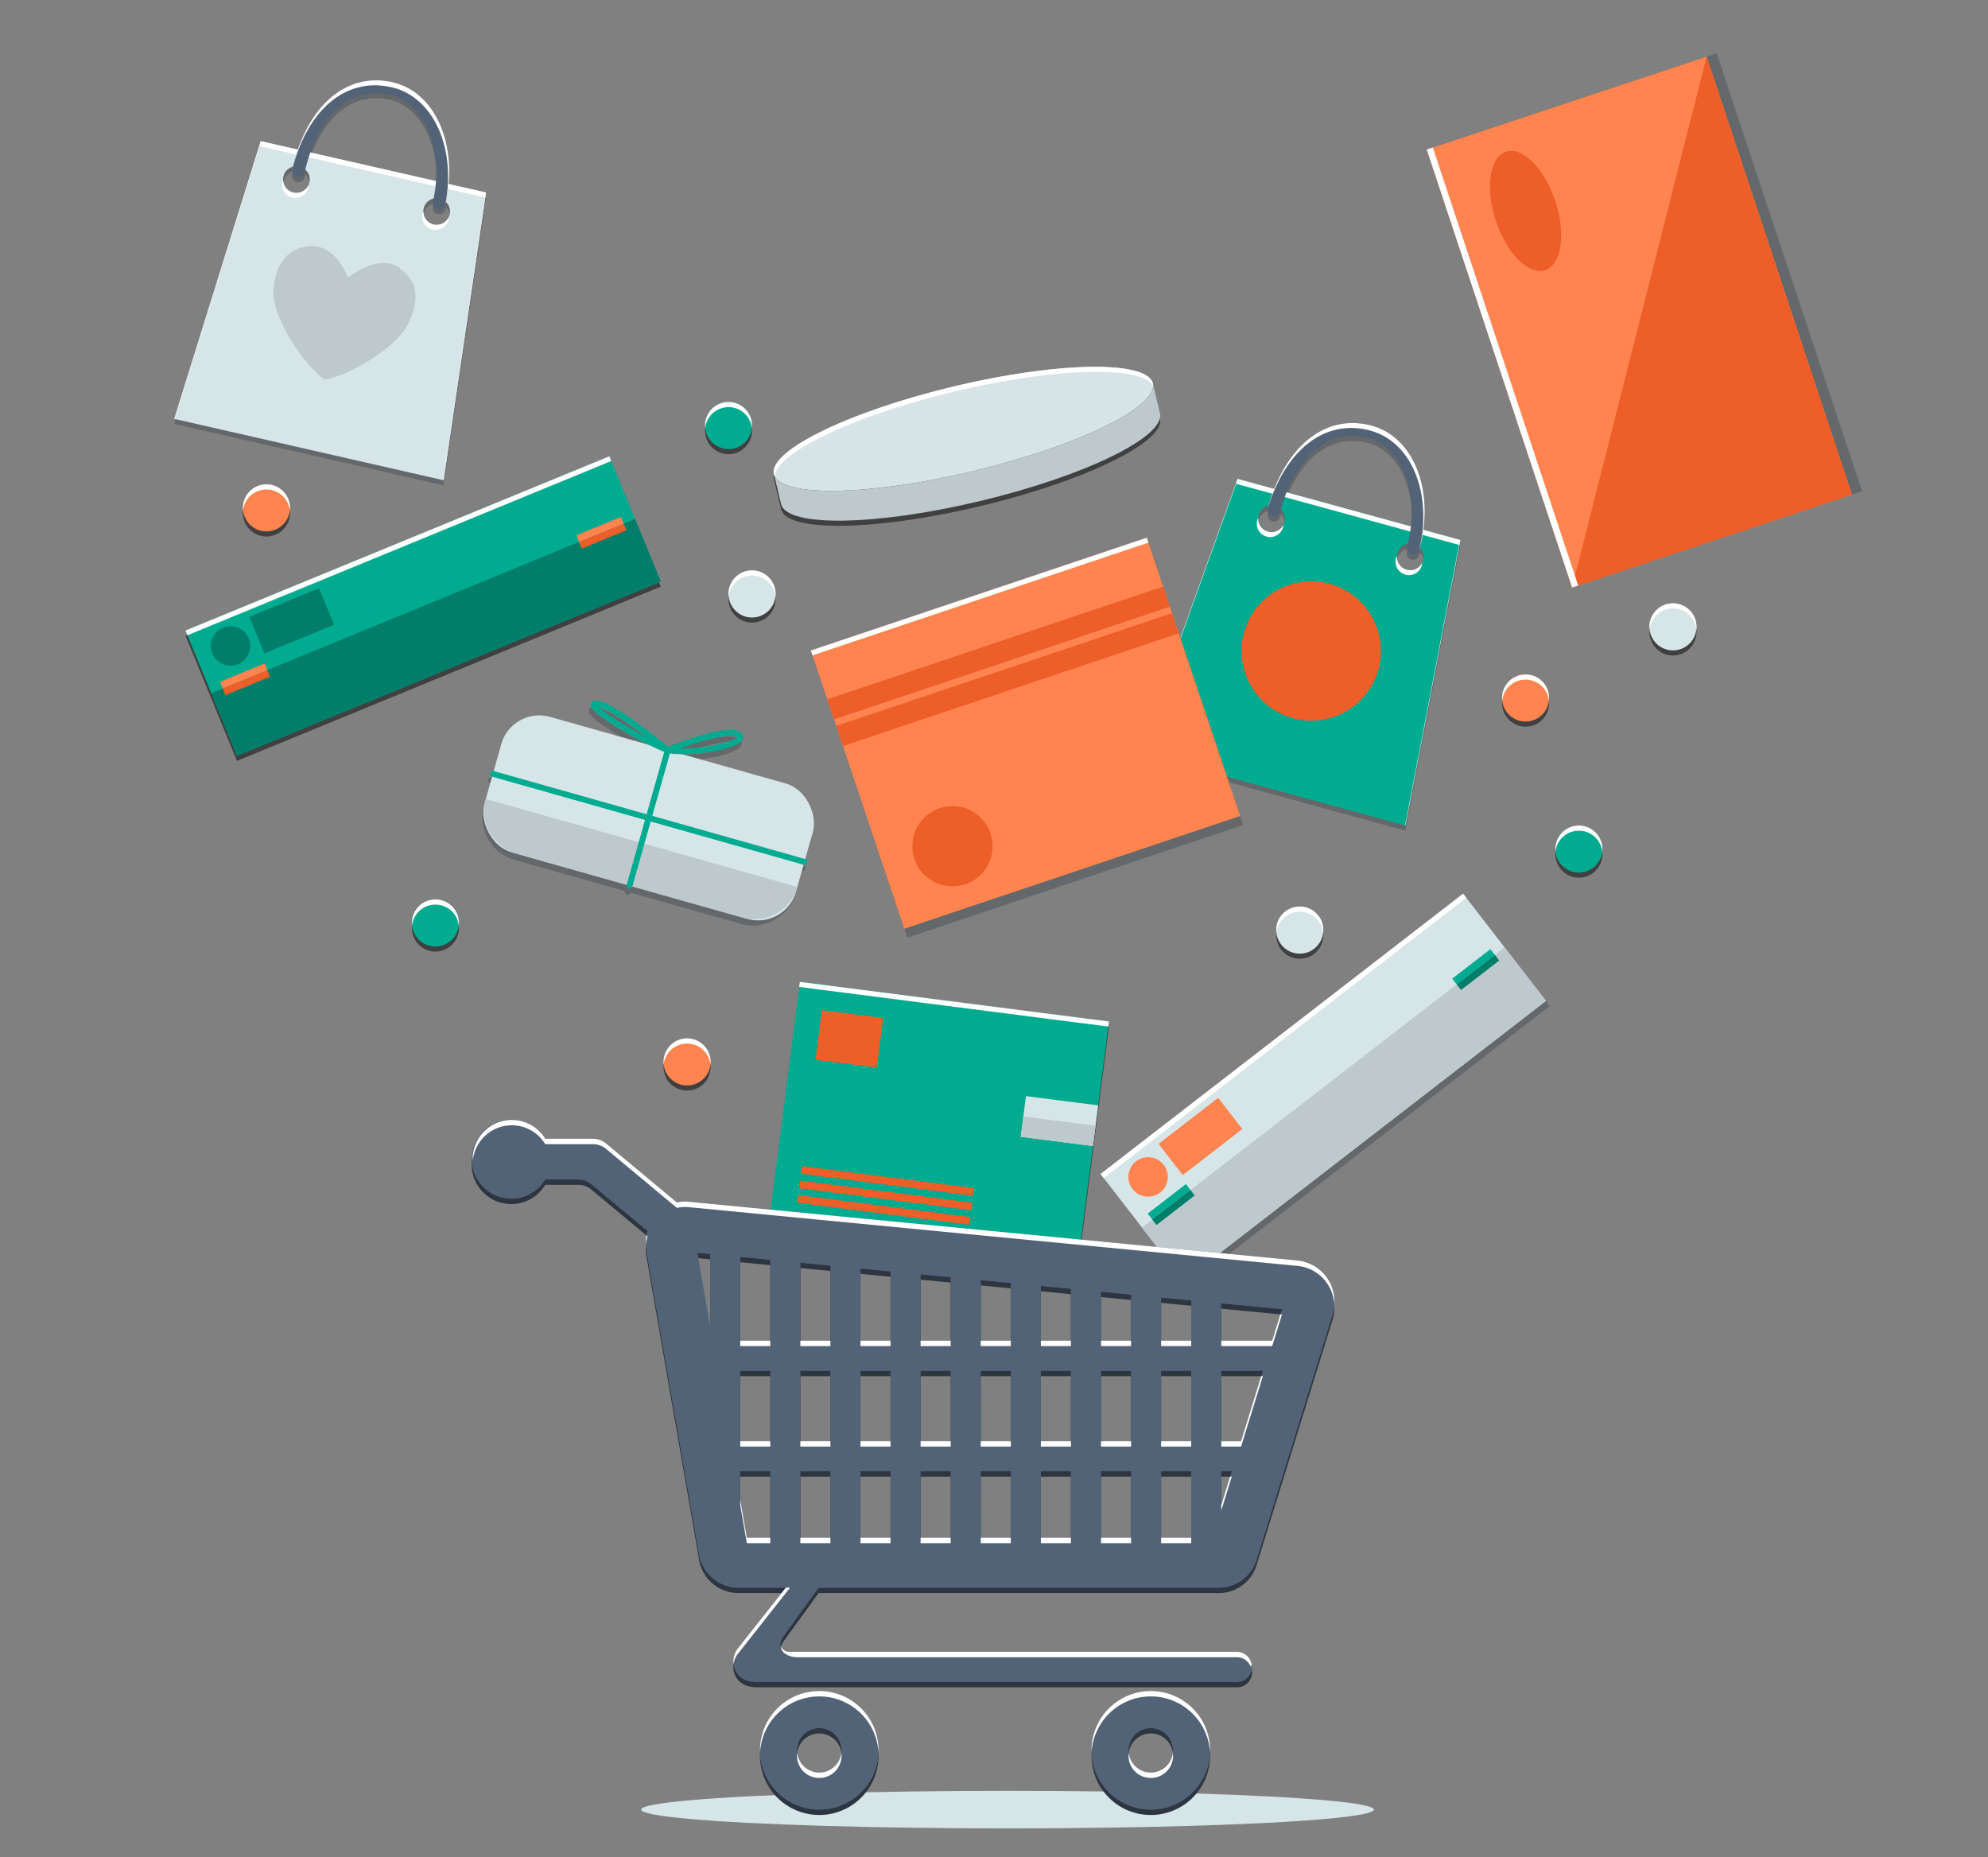 <svg xmlns="http://www.w3.org/2000/svg" viewBox="0 0 436.384 407.649"><rect x="0" y="0" width="436.384" height="407.649" fill="#808080" stroke="none"/><defs><style>.cls-1{isolation:isolate;}.cls-2{fill:#d6e5e8;}.cls-3{opacity:0.5;mix-blend-mode:multiply;}.cls-4{fill:#00ab90;}.cls-5{fill:#007e6a;}.cls-6{fill:#ed5e29;}.cls-7{fill:#ff844f;}.cls-11,.cls-8{fill:#fff;}.cls-10,.cls-8{mix-blend-mode:soft-light;}.cls-15,.cls-9{fill:#2d3540;}.cls-9{opacity:0.32;}.cls-12{fill:#526378;}.cls-13{fill:#bdc9cc;}.cls-14{fill:#d6e4e8;}</style></defs><title>banner-igetz</title><g class="cls-1"><g id="Layer_1" data-name="Layer 1"><ellipse class="cls-2" cx="221.163" cy="397.181" rx="80.431" ry="4.122"/><rect class="cls-3" x="42.589" y="119.275" width="100.594" height="29.723" transform="translate(-44.024 45.389) rotate(-22.346)"/><rect class="cls-4" x="42.589" y="118.153" width="100.594" height="29.723" transform="translate(-43.597 45.305) rotate(-22.346)"/><rect class="cls-5" x="45.414" y="132.456" width="100.594" height="14.862" transform="translate(-45.998 46.895) rotate(-22.346)"/><rect class="cls-6" x="48.789" y="149.029" width="10.592" height="1.577" transform="translate(-52.9 31.814) rotate(-22.346)"/><rect class="cls-7" x="48.19" y="147.57" width="10.592" height="1.577" transform="translate(-52.39 31.477) rotate(-22.346)"/><rect class="cls-6" x="127.013" y="116.873" width="10.592" height="1.577" transform="translate(-34.799 59.141) rotate(-22.346)"/><rect class="cls-7" x="126.414" y="115.414" width="10.592" height="1.577" transform="translate(-34.29 58.803) rotate(-22.346)"/><circle class="cls-5" cx="50.606" cy="141.775" r="4.333"/><rect class="cls-5" x="55.774" y="131.92" width="16.53" height="8.666" transform="translate(-46.995 34.58) rotate(-22.346)"/><rect class="cls-8" x="37.152" y="119.227" width="100.594" height="1.122" transform="translate(-38.977 42.244) rotate(-22.346)"/><rect class="cls-9" x="311.43" y="37.59" width="101.279" height="64.726" transform="translate(409.733 435.625) rotate(-108.361)"/><rect class="cls-7" x="309.214" y="38.325" width="101.279" height="64.726" transform="translate(406.121 434.489) rotate(-108.361)"/><polygon class="cls-6" points="374.617 12.432 406.521 108.555 345.09 128.944 374.617 12.432"/><rect class="cls-8" x="279.164" y="79.961" width="101.279" height="1.402" transform="translate(357.14 419.084) rotate(-108.361)"/><ellipse class="cls-6" cx="334.878" cy="46.29" rx="6.871" ry="13.692" transform="translate(2.467 107.846) rotate(-18.361)"/><path class="cls-9" d="M98.476,41.507c.981-11.034-3.957-20.433-12.286-22.331C77.09,17.102,69.233,22.835,65.38,33.964l-8.15-1.857L38.263,93.059l59.021,13.452.085.019,9.317-63.151Zm-30.553-.327a2.938,2.938,0,0,1-.18.534c-.038.085-.088.161-.133.241-.044.078-.084.159-.135.232-.052.075-.112.142-.17.212-.057.068-.113.137-.175.199-.062.062-.129.117-.196.173-.07.059-.142.116-.217.168-.069.047-.14.09-.212.132-.084.048-.17.091-.259.13-.072.032-.145.063-.219.089a2.929,2.929,0,0,1-.302.085c-.071.017-.142.036-.215.047a2.929,2.929,0,0,1-.358.028c-.062.002-.123.01-.185.008a2.801,2.801,0,0,1-1.09-.248c-.057-.025-.108-.059-.163-.087a2.926,2.926,0,0,1-.311-.18c-.061-.042-.116-.089-.173-.135a2.936,2.936,0,0,1-.235-.207c-.056-.056-.108-.116-.159-.176-.063-.074-.122-.15-.177-.229-.047-.069-.093-.138-.134-.211-.045-.079-.085-.162-.123-.245-.036-.079-.072-.159-.101-.241-.029-.083-.05-.169-.071-.255-.022-.088-.048-.175-.062-.266-.014-.087-.015-.177-.02-.266-.006-.092-.018-.183-.015-.277l-0.0 0a2.895,2.895,0,0,1,2.155-2.724c-.046.191-.095.379-.14.573a1.37,1.37,0,0,0-.018.144l0-0a1.398,1.398,0,0,0,2.752.479c.043-.187.089-.368.134-.552A2.921,2.921,0,0,1,67.923,41.181ZM85.567,21.91c6.717,1.531,10.801,9.601,10.136,18.965L68.12,34.589C71.505,24.973,77.949,20.174,85.567,21.91Zm12.965,26.822V48.732c-.038.085-.088.162-.133.242-.044.078-.084.158-.134.231-.052.075-.112.143-.17.212-.057.068-.113.137-.175.199-.062.062-.129.118-.196.173-.07.059-.142.116-.217.167-.069.047-.14.091-.212.132-.084.048-.17.091-.259.13-.072.032-.145.063-.22.09a2.918,2.918,0,0,1-.301.084c-.071.017-.142.036-.215.047a2.927,2.927,0,0,1-.358.028c-.062.002-.123.01-.185.008a2.801,2.801,0,0,1-1.09-.248c-.057-.025-.109-.059-.164-.087a2.916,2.916,0,0,1-.31-.18c-.061-.042-.116-.09-.173-.136a2.925,2.925,0,0,1-.235-.207c-.056-.056-.108-.115-.159-.176-.063-.074-.122-.15-.177-.23-.047-.069-.093-.138-.134-.211-.045-.079-.085-.162-.123-.245-.036-.079-.072-.158-.101-.241-.029-.083-.05-.169-.072-.255-.022-.088-.047-.175-.061-.265-.014-.088-.015-.178-.021-.267-.006-.092-.018-.183-.015-.276a2.901,2.901,0,0,1,2.252-2.751c-.043.208-.083.416-.131.624a1.402,1.402,0,1,0,2.734.623c.039-.17.07-.338.106-.507a2.898,2.898,0,0,1,.65,3.29Z"/><path class="cls-2" d="M106.687,42.257l-49.456-11.272L38.263,91.937l59.106,13.471Zm-42.277.011a2.934,2.934,0,1,1,3.513-2.209A2.934,2.934,0,0,1,64.41,42.268Zm30.789,7.017a2.934,2.934,0,1,1,3.513-2.209A2.934,2.934,0,0,1,95.199,49.285Z"/><g class="cls-10"><polygon class="cls-11" points="56.982 32.079 106.438 43.351 97.284 105.389 97.369 105.408 106.687 42.257 57.231 30.985 38.263 91.937 38.348 91.956 56.982 32.079"/><path class="cls-11" d="M94.95,50.379a2.923,2.923,0,0,0,3.582-2.768,2.931,2.931,0,0,1-5.612-1.279,2.923,2.923,0,0,0,2.029,4.047Z"/><path class="cls-11" d="M64.161,43.361a2.923,2.923,0,0,0,3.582-2.768,2.931,2.931,0,0,1-5.612-1.279,2.923,2.923,0,0,0,2.029,4.047Z"/></g><path class="cls-12" d="M96.098,45.883a1.402,1.402,0,0,1-1.055-1.679c2.539-11.142-1.711-21.647-9.475-23.416C76.882,18.809,69.722,25.322,66.881,37.786a1.402,1.402,0,1,1-2.734-.623c3.176-13.936,11.829-21.437,22.043-19.109,9.428,2.149,14.518,13.909,11.586,26.773A1.402,1.402,0,0,1,96.098,45.883Z"/><path class="cls-8" d="M85.941,19.148c9.2,2.097,14.264,13.346,11.781,25.841a1.382,1.382,0,0,0,.054-.161c2.932-12.864-2.157-24.624-11.586-26.773-10.214-2.328-18.867,5.173-22.043,19.109a1.397,1.397,0,0,0-.018.144C67.477,23.984,75.962,16.874,85.941,19.148Z"/><path class="cls-13" d="M71.248,83.339c5.305-.886,15.723-6.97,18.28-12.15,1.816-3.679,3.352-8.813-1.994-12.48-4.551-3.122-11.178,2.217-11.178,2.217s-2.713-7.878-9.113-6.841c-5.693.922-7.248,6.28-7.205,10.383C60.098,70.244,66.969,80.351,71.248,83.339Z"/><path class="cls-9" d="M320.571,119.638l-8.121-2.227c1.46-10.981-3.064-20.586-11.303-22.845-9.001-2.468-17.101,2.917-21.434,13.869l-8.061-2.21-21.602,60.069.084.023h0l58.38,16.007ZM307.091,124.89c-.044-.071-.087-.142-.125-.217-.042-.081-.078-.165-.112-.25-.033-.081-.065-.162-.091-.245-.026-.084-.042-.171-.06-.258-.018-.089-.04-.177-.05-.267-.01-.088-.007-.178-.009-.267-.002-.092-.01-.183-.003-.277v0a2.9,2.9,0,0,1,2.37-2.65c-.052.206-.101.412-.158.618a1.402,1.402,0,1,0,2.704.741c.046-.168.085-.335.128-.502a2.899,2.899,0,0,1,.506,3.315c-.041.083-.095.157-.143.235-.047.076-.091.155-.144.226-.055.073-.118.138-.179.204-.06.065-.118.132-.183.191-.065.059-.134.112-.203.165-.073.055-.147.109-.224.158-.071.044-.144.084-.218.122-.086.044-.174.083-.264.119-.074.029-.147.057-.223.08a2.939,2.939,0,0,1-.305.071c-.072.014-.143.03-.216.038a2.921,2.921,0,0,1-.359.012c-.062-.001-.123.004-.186-0a2.8,2.8,0,0,1-1.078-.296c-.056-.028-.106-.063-.16-.094a2.92,2.92,0,0,1-.302-.193c-.059-.044-.112-.095-.167-.143a2.918,2.918,0,0,1-.226-.217c-.054-.058-.103-.12-.151-.183Q307.169,125.012,307.091,124.89Zm-28.798-12.193a1.371,1.371,0,0,0-.024.143l0-0a1.398,1.398,0,0,0,2.728.599c.051-.185.105-.364.158-.546a2.895,2.895,0,0,1,.582,3.388v-0c-.041.084-.095.158-.144.237-.047.076-.09.154-.144.225-.055.073-.119.138-.18.205-.06.065-.118.131-.183.191-.065.059-.134.112-.203.165-.073.055-.146.109-.224.158-.071.044-.144.084-.218.123-.086.044-.174.083-.264.119-.074.029-.147.057-.223.08a2.924,2.924,0,0,1-.305.071c-.072.014-.143.03-.216.038a2.928,2.928,0,0,1-.359.012c-.062-.001-.123.004-.186-0a2.802,2.802,0,0,1-1.078-.296c-.056-.028-.106-.063-.16-.094a2.909,2.909,0,0,1-.302-.193c-.059-.044-.112-.094-.167-.143a2.917,2.917,0,0,1-.226-.217c-.053-.058-.103-.12-.151-.182-.06-.077-.116-.156-.167-.237-.044-.07-.086-.142-.124-.216-.042-.081-.078-.166-.113-.251-.033-.081-.065-.161-.091-.245-.026-.084-.042-.171-.06-.258-.018-.089-.04-.176-.05-.267-.01-.088-.007-.178-.009-.268-.002-.092-.01-.183-.003-.276v0a2.895,2.895,0,0,1,2.271-2.627C278.403,112.32,278.346,112.506,278.293,112.697Zm22.113-15.427c6.644,1.822,10.372,10.062,9.301,19.388l-27.284-7.481C286.224,99.718,292.87,95.204,300.406,97.27Z"/><path class="cls-4" d="M320.571,118.516l-48.919-13.413-21.602,60.069,58.464,16.03Zm-42.237-1.829a2.934,2.934,0,1,1,3.606-2.054A2.934,2.934,0,0,1,278.334,116.687Zm30.455,8.35a2.934,2.934,0,1,1,3.606-2.054A2.934,2.934,0,0,1,308.789,125.037Z"/><g class="cls-10"><polygon class="cls-11" points="271.356 106.185 320.274 119.598 308.431 181.179 308.515 181.202 320.571 118.516 271.652 105.103 250.051 165.172 250.135 165.195 271.356 106.185"/><path class="cls-11" d="M308.492,126.119a2.923,2.923,0,0,0,3.7-2.61,2.931,2.931,0,0,1-5.551-1.522,2.923,2.923,0,0,0,1.851,4.132Z"/><path class="cls-11" d="M278.038,117.769a2.923,2.923,0,0,0,3.7-2.61,2.931,2.931,0,0,1-5.551-1.522,2.923,2.923,0,0,0,1.851,4.132Z"/></g><path class="cls-12" d="M309.834,121.678a1.402,1.402,0,0,1-.981-1.723c3.022-11.021-.767-21.701-8.447-23.806-8.591-2.356-16.028,3.84-19.408,16.169a1.402,1.402,0,0,1-2.704-.741c3.78-13.785,12.751-20.902,22.854-18.131,9.326,2.557,13.899,14.528,10.41,27.252A1.402,1.402,0,0,1,309.834,121.678Z"/><path class="cls-8" d="M300.851,94.526c9.1,2.495,13.67,13.954,10.645,26.329a1.382,1.382,0,0,0,.061-.159c3.489-12.724-1.084-24.695-10.41-27.252-10.103-2.77-19.074,4.347-22.854,18.131a1.4,1.4,0,0,0-.024.143C282.193,98.554,290.98,91.82,300.851,94.526Z"/><circle class="cls-6" cx="287.826" cy="142.881" r="15.296"/><path class="cls-3" d="M254.623,91.832l-1.567-6.545c-.268-1.12-1.416-1.981-3.287-2.584a16.237,16.237,0,0,0-1.776-.454q-.973-.196-2.108-.328-1.134-.133-2.418-.203-1.283-.07-2.706-.078c-1.895-.01-3.967.062-6.187.218s-4.588.393-7.075.713q-1.865.24-3.815.542-.974.151-1.967.317c-3.971.665-8.16,1.514-12.466,2.545a171.889,171.889,0,0,0-19.554,5.866q-.858.319-1.688.64-1.659.643-3.198,1.294c-2.05.867-3.93,1.741-5.615,2.609-1.094.564-2.096,1.124-3.018,1.679q-.405.244-.787.486a25.662,25.662,0,0,0-2.976,2.162c-.275.236-.535.471-.768.703-1.395,1.385-2.028,2.672-1.76,3.792l0.0.001,1.567,6.544c1.226,5.121,20.839,4.812,43.806-.688S255.849,96.953,254.623,91.832Z"/><ellipse class="cls-14" cx="211.47" cy="94.126" rx="42.762" ry="9.534" transform="translate(-16.107 51.842) rotate(-13.469)"/><path class="cls-13" d="M171.451,110.63c1.226,5.121,20.839,4.812,43.806-.688s40.592-14.111,39.365-19.231l-1.567-6.545c1.226,5.121-16.398,13.731-39.365,19.231s-42.58,5.809-43.806.688Z"/><path class="cls-8" d="M209.51,85.945c22.145-5.304,41.166-5.778,43.598-1.215a2.226,2.226,0,0,0-.053-.564c-1.226-5.121-20.839-4.812-43.806.688S168.657,98.965,169.884,104.086a2.227,2.227,0,0,0,.208.527C170.193,99.442,187.365,91.249,209.51,85.945Z"/><path class="cls-9" d="M178.048,181.266a9.586,9.586,0,0,0-1.171-3.61,9.779,9.779,0,0,0-1.063-1.535q-.302-.358-.639-.687a9.66,9.66,0,0,0-2.31-1.668,9.768,9.768,0,0,0-1.833-.723l-21.626-6.111c5.268.001,12.594-1.48,13.318-3.338a1.21,1.21,0,0,0-.68-1.53,2.834,2.834,0,0,0-.683-.286c-3.53-.997-13.049,2.701-15.049,3.505-1.791-1.469-10.929-8.856-14.898-9.977a3.681,3.681,0,0,0-.953-.156c-.952-.012-1.152.524-1.194.755-.083.457-.255,1.408,6.518,5.509,2.067,1.251,4.227,2.444,6.142,3.406l-20.562-5.81a9.726,9.726,0,0,0-2.903-.366c-.024.001-.048.005-.072.005a9.827,9.827,0,0,0-7.267,3.641q-.296.37-.558.771a9.726,9.726,0,0,0-1.208,2.665l-1.379,4.882a.646.646,0,1,0-.351,1.243l-1.379,4.881a9.729,9.729,0,0,0,6.717,12.007l24.211,6.841v0a.646.646,0,1,0,1.243.351v0l24.211,6.841a9.729,9.729,0,0,0,12.008-6.717l1.379-4.881a.646.646,0,0,0,.351-1.243l1.379-4.882a9.758,9.758,0,0,0,.343-1.941A9.65,9.65,0,0,0,178.048,181.266Zm-47.053-24.735.069.019c2.406.68,7.104,4.035,10.549,6.668C137.327,160.984,132.508,157.947,130.995,156.531Zm17.928,9.132c3.879-1.427,9.813-3.283,12.087-2.641a1.566,1.566,0,0,1,.372.152c.028.017.052.033.072.046C160.587,164.204,153.919,165.789,148.924,165.663Z"/><rect class="cls-2" x="106.851" y="164.064" width="71.067" height="30.894" rx="8.655" transform="translate(230.592 390.976) rotate(-164.221)"/><path class="cls-13" d="M113.352,187.359l49.665,14.034a9.729,9.729,0,0,0,12.007-6.717l-68.389-19.325A9.729,9.729,0,0,0,113.352,187.359Z"/><path class="cls-4" d="M107.569,169.674a.646.646,0,0,0,.446.797l33.573,9.487L137.563,194.201a.646.646,0,0,0,1.243.351l4.025-14.243,33.573,9.487a.646.646,0,0,0,.351-1.243l-33.573-9.487,3.867-13.685c4.956.728,15.198-.952,16.061-3.167a1.21,1.21,0,0,0-.68-1.53,2.834,2.834,0,0,0-.683-.286c-3.53-.997-13.049,2.701-15.049,3.505-1.791-1.469-10.929-8.856-14.898-9.977a3.682,3.682,0,0,0-.953-.156c-.952-.012-1.152.524-1.194.755-.083.457-.255,1.408,6.518,5.509a73.912,73.912,0,0,0,9.63,5.006L141.939,178.714l-33.573-9.487A.646.646,0,0,0,107.569,169.674Zm34.43-7.836c-4.286-2.234-9.105-5.271-10.618-6.687l.069.019C133.856,155.849,138.554,159.203,141.999,161.837Zm7.311,2.445c3.879-1.427,9.813-3.283,12.087-2.641a1.563,1.563,0,0,1,.372.152c.028.017.052.033.072.046C160.973,162.823,154.305,164.408,149.31,164.282Z"/><rect class="cls-9" x="186.885" y="130.701" width="77.778" height="64.416" transform="translate(-40.103 80.309) rotate(-18.554)"/><rect class="cls-7" x="186.223" y="128.728" width="77.778" height="64.416" transform="translate(-39.51 79.996) rotate(-18.554)"/><rect class="cls-8" x="176.152" y="130.373" width="77.778" height="1.122" transform="translate(-30.486 75.232) rotate(-18.554)"/><rect class="cls-6" x="180.307" y="140.984" width="77.778" height="4.658" transform="translate(-34.209 77.198) rotate(-18.554)"/><rect class="cls-6" x="182.27" y="146.832" width="77.778" height="4.658" transform="translate(-35.968 78.126) rotate(-18.554)"/><circle class="cls-6" cx="209.082" cy="185.73" r="8.81"/><rect class="cls-3" x="171.894" y="220.756" width="68.4" height="53.592" transform="translate(33.119 -24.177) rotate(7.299)"/><rect class="cls-4" x="171.894" y="219.634" width="68.4" height="53.592" transform="translate(32.977 -24.186) rotate(7.299)"/><rect class="cls-6" x="179.651" y="222.523" width="13.567" height="10.98" transform="translate(30.478 -21.837) rotate(7.299)"/><rect class="cls-6" x="174.943" y="264.705" width="38.123" height="1.699" transform="translate(35.308 -22.495) rotate(7.299)"/><rect class="cls-6" x="175.351" y="261.525" width="38.123" height="1.699" transform="translate(34.908 -22.572) rotate(7.299)"/><rect class="cls-6" x="175.758" y="258.345" width="38.123" height="1.699" transform="translate(34.507 -22.65) rotate(7.299)"/><rect class="cls-2" x="224.573" y="241.556" width="15.982" height="9.01" transform="translate(33.144 -27.551) rotate(7.299)"/><rect class="cls-13" x="224.287" y="246.043" width="15.982" height="4.505" transform="translate(33.426 -27.497) rotate(7.299)"/><rect class="cls-8" x="175.227" y="219.847" width="68.4" height="1.122" transform="translate(29.698 -24.82) rotate(7.299)"/><rect class="cls-9" x="241.042" y="224.934" width="100.594" height="29.723" transform="translate(-85.818 228.254) rotate(-37.704)"/><rect class="cls-2" x="240.175" y="223.813" width="100.594" height="29.723" transform="translate(-85.313 227.49) rotate(-37.704)"/><rect class="cls-13" x="244.719" y="237.122" width="100.594" height="14.862" transform="translate(-87.959 231.497) rotate(-37.704)"/><rect class="cls-5" x="252.21" y="264.365" width="10.592" height="1.577" transform="matrix(0.791, -0.612, 0.612, 0.791, -108.391, 212.858)"/><rect class="cls-4" x="251.246" y="263.117" width="10.592" height="1.577" transform="matrix(0.791, -0.612, 0.612, 0.791, -107.83, 212.008)"/><rect class="cls-5" x="319.124" y="212.64" width="10.592" height="1.577" transform="translate(-62.783 242.981) rotate(-37.704)"/><rect class="cls-4" x="318.16" y="211.392" width="10.592" height="1.577" transform="translate(-62.222 242.13) rotate(-37.704)"/><circle class="cls-7" cx="252.021" cy="258.32" r="4.333"/><rect class="cls-7" x="255.247" y="245.104" width="16.53" height="8.666" transform="translate(-97.525 213.249) rotate(-37.704)"/><rect class="cls-8" x="231.429" y="226.799" width="100.594" height="1.122" transform="translate(-80.219 219.778) rotate(-37.704)"/><path class="cls-15" d="M285.056,277.871,151.144,264.948a8.118,8.118,0,0,0-2.553.168l-15.556-12.957a4.465,4.465,0,0,0-2.857-1.034H119.685a8.69,8.69,0,1,0-.004,8.93h7.264a4.465,4.465,0,0,1,2.857,1.034l12.33,10.27a9.622,9.622,0,0,0-.239,4.352l11.532,66.453A8.77,8.77,0,0,0,161.897,349.65h10.599L162.05,362.892c-2.145,2.509-1.204,7.438,4.009,7.438H271.487a3.3,3.3,0,1,0,0-6.599H173.601c-1.9,0-3.196-1.245-1.511-3.605L179.692,349.65h88.002a8.677,8.677,0,0,0,8.182-6.287l16.583-53.531C294.189,284.246,290.573,278.403,285.056,277.871ZM155.886,292.304l-2.806-16.169,2.806.271Zm13.199,46.398h-5.147l-1.452-8.369V324.103h6.599Zm0-21.198h-6.599V302.043h6.599Zm0-22.06h-6.599v-18.401l6.599.637Zm13.199,43.258H175.684V324.103h6.6Zm0-21.198H175.684V302.043h6.6Zm0-22.06H175.684V278.316l6.6.637Zm13.199,43.258h-6.599V324.103h6.599Zm0-21.198h-6.599V302.043h6.599Zm0-22.06h-6.599V279.589l6.599.637Zm13.199,43.258h-6.6V324.103h6.6Zm0-21.198h-6.6V302.043h6.6Zm0-22.06h-6.6v-14.58l6.6.637Zm13.199,43.258h-6.599V324.103h6.599Zm0-21.198h-6.599V302.043h6.599Zm0-22.06h-6.599V282.137l6.599.637Zm13.199,43.258h-6.6V324.103h6.6Zm0-21.198h-6.6V302.043h6.6Zm0-22.06h-6.6V283.411l6.6.637ZM248.278,338.701h-6.599V324.103H248.278Zm0-21.198h-6.599V302.043H248.278Zm0-22.06h-6.599V284.685l6.599.637Zm13.199,43.258h-6.6V324.103h6.6Zm0-21.198h-6.6V302.043h6.6Zm0-22.06h-6.6v-9.485l6.6.637Zm6.6,36.095V324.103h2.303Zm4.348-14.035h-4.348V302.043h9.137Zm6.834-22.06H268.077v-8.211l13.327,1.286Z"/><path class="cls-15" d="M179.838,372.334a13.014,13.014,0,1,0,13.014,13.014A13.014,13.014,0,0,0,179.838,372.334Zm0,17.896a4.882,4.882,0,1,1,4.882-4.882A4.882,4.882,0,0,1,179.838,390.231Z"/><path class="cls-15" d="M252.612,372.334a13.014,13.014,0,1,0,13.014,13.014A13.014,13.014,0,0,0,252.612,372.334Zm0,17.896a4.882,4.882,0,1,1,4.882-4.882A4.882,4.882,0,0,1,252.612,390.231Z"/><path class="cls-12" d="M285.056,276.689,151.144,263.766a8.118,8.118,0,0,0-2.553.168l-15.556-12.957a4.465,4.465,0,0,0-2.857-1.034H119.685a8.69,8.69,0,1,0-.004,8.93h7.264a4.465,4.465,0,0,1,2.857,1.034l12.33,10.27a9.622,9.622,0,0,0-.239,4.352l11.532,66.453a8.77,8.77,0,0,0,8.471,7.487h10.599L162.05,361.71c-2.145,2.509-1.204,7.438,4.009,7.438H271.487a3.3,3.3,0,1,0,0-6.599H173.601c-1.9,0-3.196-1.245-1.511-3.605l7.602-10.476h88.002a8.677,8.677,0,0,0,8.182-6.287L292.459,288.65C294.189,283.064,290.573,277.221,285.056,276.689ZM155.886,291.121l-2.806-16.169,2.806.271Zm13.199,46.397h-5.147l-1.452-8.369V322.92h6.599Zm0-21.198h-6.599V300.861h6.599Zm0-22.06h-6.599V275.86l6.599.637Zm13.199,43.258H175.684V322.92h6.6Zm0-21.198H175.684V300.861h6.6Zm0-22.06H175.684V277.134l6.6.637Zm13.199,43.258h-6.599V322.92h6.599Zm0-21.198h-6.599V300.861h6.599Zm0-22.06h-6.599V278.407l6.599.637Zm13.199,43.258h-6.6V322.92h6.6Zm0-21.198h-6.6V300.861h6.6Zm0-22.06h-6.6v-14.58l6.6.637Zm13.199,43.258h-6.599V322.92h6.599Zm0-21.198h-6.599V300.861h6.599Zm0-22.06h-6.599V280.955l6.599.637Zm13.199,43.258h-6.6V322.92h6.6Zm0-21.198h-6.6V300.861h6.6Zm0-22.06h-6.6V282.229l6.6.637ZM248.278,337.519h-6.599V322.92H248.278Zm0-21.198h-6.599V300.861H248.278Zm0-22.06h-6.599V283.502l6.599.637Zm13.199,43.258h-6.6V322.92h6.6Zm0-21.198h-6.6V300.861h6.6Zm0-22.06h-6.6v-9.485l6.6.637Zm6.6,36.095V322.92h2.303Zm4.348-14.035h-4.348V300.861h9.137Zm6.834-22.06H268.077v-8.211l13.327,1.286Z"/><path class="cls-12" d="M179.838,371.152a13.014,13.014,0,1,0,13.014,13.014A13.014,13.014,0,0,0,179.838,371.152Zm0,17.896a4.882,4.882,0,1,1,4.882-4.882A4.882,4.882,0,0,1,179.838,389.048Z"/><path class="cls-12" d="M252.612,371.152a13.014,13.014,0,1,0,13.014,13.014A13.014,13.014,0,0,0,252.612,371.152Zm0,17.896a4.882,4.882,0,1,1,4.882-4.882A4.882,4.882,0,0,1,252.612,389.048Z"/><g class="cls-10"><rect class="cls-11" x="202.082" y="316.321" width="6.6" height="1.182"/><rect class="cls-11" x="188.883" y="337.519" width="6.599" height="1.182"/><rect class="cls-11" x="202.082" y="294.261" width="6.6" height="1.182"/><rect class="cls-11" x="202.082" y="337.519" width="6.6" height="1.182"/><rect class="cls-11" x="215.281" y="294.261" width="6.599" height="1.182"/><rect class="cls-11" x="215.281" y="337.519" width="6.599" height="1.182"/><rect class="cls-11" x="215.281" y="316.321" width="6.599" height="1.182"/><path class="cls-11" d="M141.901,271.166a9.597,9.597,0,0,0-.133,2.28,9.575,9.575,0,0,1,.364-2.088Z"/><rect class="cls-11" x="228.479" y="294.261" width="6.6" height="1.182"/><path class="cls-11" d="M172.496,348.468,162.05,361.71a4.64,4.64,0,0,0-1.028,3.576,4.55,4.55,0,0,1,1.028-2.394l11.378-14.425Z"/><path class="cls-11" d="M105.737,250.087a8.583,8.583,0,0,1,13.948,1.038h10.492a4.464,4.464,0,0,1,2.857,1.034L148.591,265.117a8.118,8.118,0,0,1,2.553-.168l133.913,12.922a8.913,8.913,0,0,1,7.811,8.541,8.996,8.996,0,0,0-7.811-9.723L151.144,263.766a8.118,8.118,0,0,0-2.553.168L133.035,250.977a4.464,4.464,0,0,0-2.857-1.034H119.685a8.589,8.589,0,0,0-15.912,5.069A8.549,8.549,0,0,1,105.737,250.087Z"/><rect class="cls-11" x="162.485" y="294.261" width="6.599" height="1.182"/><rect class="cls-11" x="188.883" y="316.321" width="6.599" height="1.182"/><rect class="cls-11" x="188.883" y="294.261" width="6.599" height="1.182"/><rect class="cls-11" x="162.485" y="316.321" width="6.599" height="1.182"/><polygon class="cls-11" points="163.937 338.701 169.084 338.701 169.084 337.519 163.937 337.519 162.485 329.15 162.485 330.332 163.937 338.701"/><rect class="cls-11" x="228.479" y="337.519" width="6.6" height="1.182"/><polygon class="cls-11" points="272.424 317.503 277.213 302.043 276.847 302.043 272.424 316.321 268.077 316.321 268.077 317.503 272.424 317.503"/><polygon class="cls-11" points="270.38 324.102 270.013 324.102 268.077 330.356 268.077 331.538 270.38 324.102"/><rect class="cls-11" x="175.684" y="316.321" width="6.6" height="1.182"/><rect class="cls-11" x="175.684" y="294.261" width="6.6" height="1.182"/><path class="cls-11" d="M271.487,362.548H173.601a2.181,2.181,0,0,1-2.188-1.11c-.061.673.907,2.292,3.709,2.292h96.365a3.299,3.299,0,0,1,3.244,2.709,3.288,3.288,0,0,0-3.244-3.891Z"/><rect class="cls-11" x="175.684" y="337.519" width="6.6" height="1.182"/><rect class="cls-11" x="241.679" y="337.519" width="6.599" height="1.182"/><polygon class="cls-11" points="279.258 295.443 281.403 288.518 281.048 288.484 279.258 294.261 268.077 294.261 268.077 295.443 279.258 295.443"/><rect class="cls-11" x="241.679" y="294.261" width="6.599" height="1.182"/><rect class="cls-11" x="228.479" y="316.321" width="6.6" height="1.182"/><rect class="cls-11" x="241.679" y="316.321" width="6.599" height="1.182"/><rect class="cls-11" x="254.877" y="337.519" width="6.6" height="1.182"/><rect class="cls-11" x="254.877" y="316.321" width="6.6" height="1.182"/><rect class="cls-11" x="254.877" y="294.261" width="6.6" height="1.182"/></g><g class="cls-10"><path class="cls-11" d="M179.838,372.334a13.014,13.014,0,0,1,13,12.423c.009-.196.015-.393.015-.591a13.014,13.014,0,0,0-26.029,0c0,.198.006.395.015.591A13.013,13.013,0,0,1,179.838,372.334Z"/><path class="cls-11" d="M179.838,390.231a4.856,4.856,0,0,0,4.843-5.473,4.878,4.878,0,0,1-9.685,0,4.856,4.856,0,0,0,4.843,5.473Z"/></g><g class="cls-10"><path class="cls-11" d="M252.612,372.334a13.014,13.014,0,0,1,13,12.423c.009-.196.015-.393.015-.591a13.014,13.014,0,1,0-26.029,0c0,.198.006.395.015.591A13.013,13.013,0,0,1,252.612,372.334Z"/><path class="cls-11" d="M252.612,390.231a4.856,4.856,0,0,0,4.843-5.473,4.878,4.878,0,0,1-9.685,0,4.856,4.856,0,0,0,4.843,5.473Z"/></g><rect class="cls-12" x="228.479" y="299.678" width="6.6" height="1.182"/><rect class="cls-12" x="228.479" y="321.738" width="6.6" height="1.182"/><polygon class="cls-12" points="228.479 281.046 228.479 282.229 235.079 282.865 235.079 281.683 228.479 281.046"/><polygon class="cls-12" points="215.281 279.773 215.281 280.955 221.88 281.592 221.88 280.41 215.281 279.773"/><rect class="cls-12" x="215.281" y="321.738" width="6.599" height="1.182"/><polygon class="cls-12" points="241.679 282.32 241.679 283.502 248.278 284.139 248.278 282.957 241.679 282.32"/><rect class="cls-12" x="215.281" y="299.678" width="6.599" height="1.182"/><polygon class="cls-12" points="254.877 283.594 254.877 284.776 261.477 285.413 261.477 284.231 254.877 283.594"/><rect class="cls-12" x="254.877" y="321.738" width="6.6" height="1.182"/><polygon class="cls-12" points="268.077 284.868 268.077 286.05 281.048 287.302 281.403 286.154 268.077 284.868"/><polygon class="cls-12" points="268.077 299.678 268.077 300.861 276.847 300.861 277.213 299.678 268.077 299.678"/><rect class="cls-12" x="241.679" y="321.738" width="6.599" height="1.182"/><rect class="cls-12" x="241.679" y="299.678" width="6.599" height="1.182"/><rect class="cls-12" x="202.082" y="321.738" width="6.6" height="1.182"/><rect class="cls-12" x="254.877" y="299.678" width="6.6" height="1.182"/><polygon class="cls-12" points="268.077 321.738 268.077 322.92 270.013 322.92 270.38 321.738 268.077 321.738"/><path class="cls-12" d="M142.132,268.994l-12.33-10.27a4.465,4.465,0,0,0-2.857-1.034h-7.264A8.587,8.587,0,0,1,103.774,253.83a8.574,8.574,0,0,0,15.908,5.043h7.264a4.465,4.465,0,0,1,2.857,1.034l12.098,10.077A9.604,9.604,0,0,1,142.132,268.994Z"/><polygon class="cls-12" points="153.08 273.77 153.288 274.972 155.886 275.223 155.886 274.041 153.08 273.77"/><polygon class="cls-12" points="162.485 274.678 162.485 275.86 169.084 276.497 169.084 275.314 162.485 274.678"/><rect class="cls-12" x="162.485" y="321.738" width="6.599" height="1.182"/><rect class="cls-12" x="162.485" y="299.678" width="6.599" height="1.182"/><path class="cls-12" d="M292.459,287.468,275.876,340.999a8.677,8.677,0,0,1-8.182,6.287H179.692l-6.847,9.435a6.848,6.848,0,0,0-1.432,3.536,4.459,4.459,0,0,1,.677-1.313l7.602-10.476h88.002a8.677,8.677,0,0,0,8.182-6.287L292.459,288.65a9.624,9.624,0,0,0,.409-3.421A9.674,9.674,0,0,1,292.459,287.468Z"/><path class="cls-12" d="M271.487,367.966H166.059c-3.194,0-4.711-1.045-5.037-2.68.088,1.231,1.219,3.862,5.037,3.862H271.487a3.288,3.288,0,0,0,3.244-3.891A3.299,3.299,0,0,1,271.487,367.966Z"/><path class="cls-12" d="M171.563,348.468l.933-1.182H161.897a8.77,8.77,0,0,1-8.471-7.487l-11.532-66.453a9.787,9.787,0,0,1-.125-1.082,9.704,9.704,0,0,0,.125,2.264l11.532,66.453a8.77,8.77,0,0,0,8.471,7.487Z"/><polygon class="cls-12" points="202.082 278.499 202.082 279.681 208.681 280.318 208.681 279.136 202.082 278.499"/><rect class="cls-12" x="188.883" y="299.678" width="6.599" height="1.182"/><rect class="cls-12" x="188.883" y="321.738" width="6.599" height="1.182"/><rect class="cls-12" x="202.082" y="299.678" width="6.6" height="1.182"/><polygon class="cls-12" points="175.684 275.951 175.684 277.133 182.283 277.77 182.283 276.588 175.684 275.951"/><rect class="cls-12" x="175.684" y="299.678" width="6.6" height="1.182"/><polygon class="cls-12" points="188.883 277.225 188.883 278.407 195.482 279.044 195.482 277.862 188.883 277.225"/><rect class="cls-12" x="175.684" y="321.738" width="6.6" height="1.182"/><path class="cls-12" d="M179.838,378.103a4.856,4.856,0,0,0-4.843,5.473,4.878,4.878,0,0,1,9.685,0,4.856,4.856,0,0,0-4.843-5.473Z"/><path class="cls-12" d="M179.838,395.999a13.013,13.013,0,0,1-12.999-12.423c-.009.196-.015.393-.015.591a13.014,13.014,0,0,0,26.029,0c0-.198-.006-.395-.015-.591A13.014,13.014,0,0,1,179.838,395.999Z"/><path class="cls-12" d="M252.612,378.103a4.856,4.856,0,0,0-4.843,5.473,4.878,4.878,0,0,1,9.685,0,4.856,4.856,0,0,0-4.843-5.473Z"/><path class="cls-12" d="M252.612,395.999a13.013,13.013,0,0,1-12.999-12.423c-.009.196-.015.393-.015.591a13.014,13.014,0,0,0,26.029,0c0-.198-.006-.395-.015-.591A13.014,13.014,0,0,1,252.612,395.999Z"/><circle class="cls-3" cx="285.311" cy="205.275" r="5.161"/><circle class="cls-2" cx="285.311" cy="204.153" r="5.161"/><path class="cls-8" d="M285.311,200.114a5.161,5.161,0,0,1,5.129,4.6,5.161,5.161,0,1,0-10.259,0A5.161,5.161,0,0,1,285.311,200.114Z"/><circle class="cls-3" cx="367.231" cy="138.71" r="5.161"/><circle class="cls-2" cx="367.231" cy="137.589" r="5.161"/><path class="cls-8" d="M367.231,133.549a5.161,5.161,0,0,1,5.129,4.6,5.161,5.161,0,1,0-10.259,0A5.161,5.161,0,0,1,367.231,133.549Z"/><circle class="cls-3" cx="165.077" cy="131.494" r="5.161"/><circle class="cls-2" cx="165.077" cy="130.373" r="5.161"/><path class="cls-8" d="M165.077,126.333a5.161,5.161,0,0,1,5.129,4.6,5.161,5.161,0,1,0-10.259,0A5.161,5.161,0,0,1,165.077,126.333Z"/><circle class="cls-3" cx="334.878" cy="154.33" r="5.161"/><circle class="cls-7" cx="334.878" cy="153.208" r="5.161"/><path class="cls-8" d="M334.878,149.169a5.161,5.161,0,0,1,5.129,4.6,5.161,5.161,0,1,0-10.259,0A5.161,5.161,0,0,1,334.878,149.169Z"/><circle class="cls-3" cx="150.818" cy="234.203" r="5.161"/><circle class="cls-7" cx="150.818" cy="233.081" r="5.161"/><path class="cls-8" d="M150.818,229.042a5.161,5.161,0,0,1,5.129,4.6,5.161,5.161,0,1,0-10.259,0A5.161,5.161,0,0,1,150.818,229.042Z"/><circle class="cls-3" cx="58.486" cy="112.594" r="5.161"/><circle class="cls-7" cx="58.486" cy="111.472" r="5.161"/><path class="cls-8" d="M58.486,107.433a5.161,5.161,0,0,1,5.129,4.6,5.161,5.161,0,1,0-10.259,0A5.161,5.161,0,0,1,58.486,107.433Z"/><circle class="cls-3" cx="159.916" cy="94.523" r="5.161"/><circle class="cls-4" cx="159.916" cy="93.401" r="5.161"/><path class="cls-8" d="M159.916,89.362a5.161,5.161,0,0,1,5.129,4.6,5.161,5.161,0,1,0-10.259,0A5.161,5.161,0,0,1,159.916,89.362Z"/><circle class="cls-3" cx="95.576" cy="203.704" r="5.161"/><circle class="cls-4" cx="95.576" cy="202.583" r="5.161"/><path class="cls-8" d="M95.576,198.543a5.161,5.161,0,0,1,5.129,4.6,5.161,5.161,0,1,0-10.259,0A5.161,5.161,0,0,1,95.576,198.543Z"/><circle class="cls-3" cx="346.577" cy="187.484" r="5.161"/><circle class="cls-4" cx="346.577" cy="186.363" r="5.161"/><path class="cls-8" d="M346.577,182.323a5.161,5.161,0,0,1,5.129,4.6,5.161,5.161,0,1,0-10.259,0A5.161,5.161,0,0,1,346.577,182.323Z"/></g></g></svg>